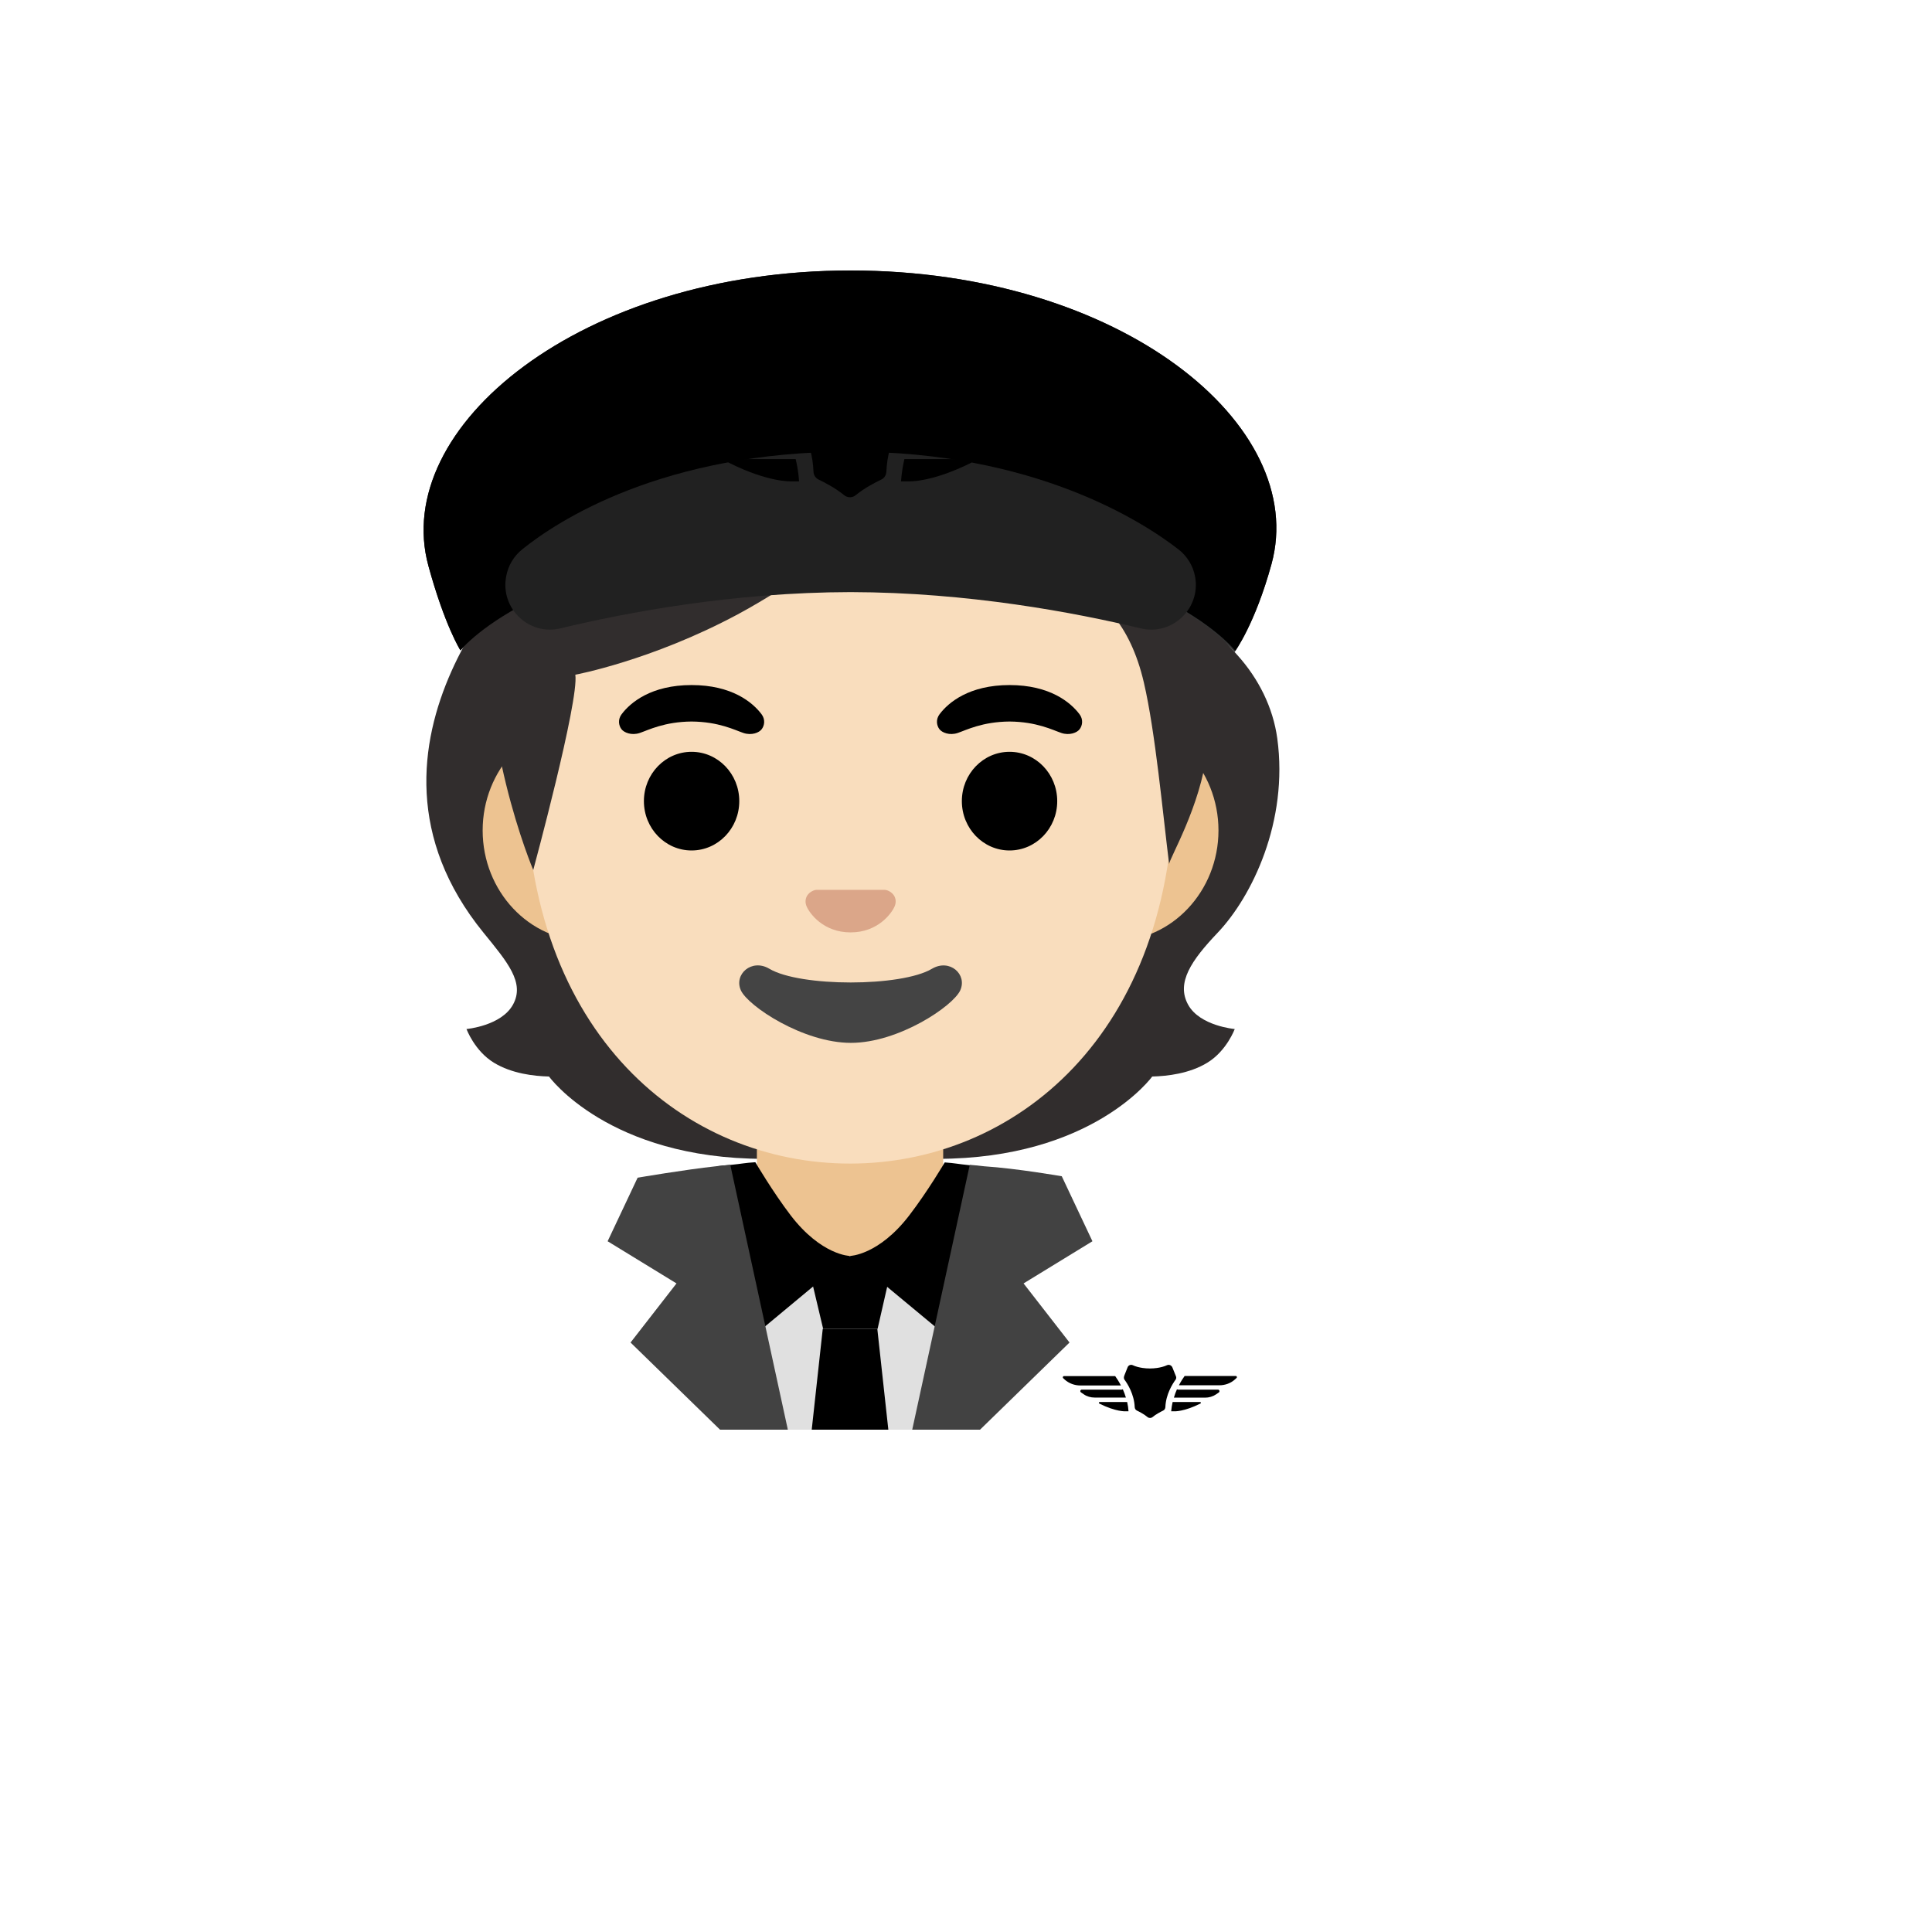 <svg xmlns="http://www.w3.org/2000/svg" version="1.1" xmlns:xlink="http://www.w3.org/1999/xlink" width="100%" height="100%" id="svgWorkerArea" viewBox="-25 -25 625 625" xmlns:idraw="https://idraw.muisca.co" style="background: white;"><defs id="defsdoc"><pattern id="patternBool" x="0" y="0" width="10" height="10" patternUnits="userSpaceOnUse" patternTransform="rotate(35)"><circle cx="5" cy="5" r="4" style="stroke: none;fill: #ff000070;"></circle></pattern></defs><g id="fileImp-75950017" class="cosito"><path id="pathImp-574521447" fill="#312d2d" class="grouped" d="M359.349 300.004C355.437 292.901 360.413 285.673 368.924 276.723 380.001 265.051 391.861 240.738 388.2 213.889 386.823 203.845 382.129 194.52 375.339 186.978 367.766 178.561 357.659 167.359 357.69 167.233 357.69 167.233 311.817 189.451 250.141 189.451 188.465 189.451 149.694 153.215 147.879 153.465 147.879 153.465 81.76 215.673 131.389 276.692 139.18 286.267 144.844 292.87 140.964 299.973 137.178 306.888 125.913 307.89 125.913 307.89 125.913 307.89 128.51 314.962 134.768 318.779 140.557 322.315 147.692 323.129 152.605 323.254 152.605 323.254 171.849 349.883 222.166 349.883 222.166 349.883 278.178 349.883 278.178 349.883 328.495 349.883 347.74 323.254 347.74 323.254 352.652 323.129 359.787 322.315 365.576 318.779 371.834 314.962 374.432 307.89 374.432 307.89 374.432 307.89 363.135 306.92 359.349 300.004 359.349 300.004 359.349 300.004 359.349 300.004"></path><path id="pathImp-327913313" fill="url(#IconifyId17ecdb2904d178eab19557)" class="grouped" d="M250.109 349.883C250.109 349.883 250.109 320.344 250.109 320.344 250.109 320.344 339.51 313.272 339.51 313.272 339.51 313.272 347.646 323.285 347.646 323.285 347.646 323.285 328.401 349.914 278.084 349.914 278.084 349.914 250.109 349.883 250.109 349.883 250.109 349.883 250.109 349.883 250.109 349.883"></path><path id="pathImp-356999797" fill="url(#IconifyId17ecdb2904d178eab19558)" class="grouped" d="M347.458 310.362C334.065 290.022 363.761 282.418 363.761 282.418 363.761 282.418 363.792 282.45 363.792 282.45 358.629 288.864 356.282 294.466 359.318 300.004 363.104 306.92 374.369 307.921 374.369 307.921 374.369 307.921 359.036 321.564 347.458 310.362 347.458 310.362 347.458 310.362 347.458 310.362"></path><path id="pathImp-958649124" fill="url(#IconifyId17ecdb2904d178eab19559)" class="grouped" d="M372.21 183.411C384.695 197.43 391.11 208.976 388.075 234.792 386.009 252.535 377.467 267.586 369.706 275.91 367.923 277.85 360.288 285.328 358.535 291.305 358.535 291.305 328.683 249.656 319.765 225.186 317.981 220.242 316.323 215.172 316.104 209.915 315.947 205.972 316.542 201.279 318.826 197.931 321.611 193.863 350.869 159.442 350.869 159.442 350.869 159.473 362.76 172.835 372.21 183.411 372.21 183.411 372.21 183.411 372.21 183.411"></path><path id="pathImp-312738458" fill="url(#IconifyId17ecdb2904d178eab19560)" class="grouped" d="M149.256 154.247C95.434 206.098 111.581 255.132 132.828 278.444 134.612 280.384 141.371 288.364 143.092 294.34 143.092 294.34 172.944 252.691 181.862 228.221 183.677 223.277 185.304 218.208 185.523 212.951 185.68 209.008 185.085 204.314 182.801 200.966 180.016 196.867 176.762 197.962 172.037 197.962 163.056 197.931 149.256 154.247 149.256 154.247 149.256 154.247 149.256 154.247 149.256 154.247"></path><path id="pathImp-499721220" fill="url(#IconifyId17ecdb2904d178eab19561)" class="grouped" d="M250.266 349.883C250.266 349.883 250.266 320.344 250.266 320.344 250.266 320.344 160.865 313.272 160.865 313.272 160.865 313.272 152.73 323.285 152.73 323.285 152.73 323.285 171.974 349.914 222.291 349.914 222.291 349.914 250.266 349.883 250.266 349.883 250.266 349.883 250.266 349.883 250.266 349.883"></path><path id="pathImp-196981326" fill="url(#IconifyId17ecdb2904d178eab19562)" class="grouped" d="M152.917 310.362C166.31 290.022 136.614 282.418 136.614 282.418 136.614 282.418 136.583 282.45 136.583 282.45 141.746 288.864 144.093 294.466 141.058 300.004 137.272 306.92 126.007 307.921 126.007 307.921 126.007 307.921 141.339 321.564 152.917 310.362 152.917 310.362 152.917 310.362 152.917 310.362"></path><path id="pathImp-256062723" fill="#edc391" class="grouped" d="M280.118 401.014C280.118 401.014 280.118 329.7 280.118 329.7 280.118 329.7 219.85 329.7 219.85 329.7 219.85 329.7 219.85 401.014 219.85 401.014 219.85 401.014 280.118 401.014 280.118 401.014"></path><path id="pathImp-549843758" fill="url(#IconifyId17ecdb2904d178eab19563)" class="grouped" d="M414.328 437.5C414.328 437.5 414.328 427.768 414.328 427.768 414.328 398.417 387.918 379.767 365.107 370.098 344.923 361.524 320.422 354.139 290.038 351.948 290.038 351.948 280.901 413.03 250.454 412.592 224.419 412.216 213.185 351.854 213.185 351.854 148.881 357.925 85.671 381.457 85.671 427.768 85.671 427.768 85.671 437.5 85.671 437.5 85.671 437.5 414.328 437.5 414.328 437.5 414.328 437.5 414.328 437.5 414.328 437.5"></path><path id="pathImp-857822949" fill="#e0e0e0" class="grouped" d="M274.736 437.5C274.736 437.5 285.469 381.3 285.469 381.3 285.469 381.3 214.5 381.3 214.5 381.3 214.5 381.3 226.516 437.5 226.516 437.5 226.516 437.5 274.736 437.5 274.736 437.5"></path><path id="pathImp-198255336" class="grouped" d="M258.902 404.863C258.902 404.863 241.285 404.863 241.285 404.863 241.285 404.863 235.715 381.394 235.715 381.394 235.715 381.394 264.253 381.394 264.253 381.394 264.253 381.394 258.902 404.863 258.902 404.863"></path><path id="pathImp-184349863" class="grouped" d="M262.376 437.5C262.376 437.5 258.809 404.863 258.809 404.863 258.809 404.863 241.16 404.863 241.16 404.863 241.16 404.863 237.593 437.5 237.593 437.5 237.593 437.5 262.376 437.5 262.376 437.5"></path><path id="pathImp-612942746" class="grouped" d="M249.922 381.3C249.922 381.3 222.854 403.799 222.854 403.799 222.854 403.799 217.785 408.023 217.785 408.023 217.785 408.023 206.864 352.293 206.864 352.293 208.429 352.105 209.994 351.948 211.558 351.823 215.031 351.479 215.845 351.197 219.35 350.978 219.35 350.978 225.013 360.616 230.803 368.189 240.722 381.112 249.922 381.3 249.922 381.3 249.922 381.3 249.922 381.3 249.922 381.3"></path><path id="pathImp-764324193" class="grouped" d="M293.042 352.449C293.042 352.449 282.152 408.023 282.152 408.023 282.152 408.023 249.953 381.3 249.953 381.3 249.953 381.3 259.215 381.112 269.135 368.189 275.143 360.366 280.619 351.041 280.619 351.041 284.124 351.291 284.937 351.573 288.411 351.917 289.975 352.074 291.508 352.23 293.042 352.449 293.042 352.449 293.042 352.449 293.042 352.449"></path><path id="pathImp-786792944" fill="#424242" class="grouped" d="M222.542 403.799C222.542 403.799 211.245 351.823 211.245 351.823 209.681 351.948 208.116 352.105 206.551 352.293 196.663 353.356 181.268 355.985 181.268 355.985 181.268 355.985 171.567 376.544 171.567 376.544 171.567 376.544 193.847 390.187 193.847 390.187 193.847 390.187 178.983 409.306 178.983 409.306 178.983 409.306 207.928 437.5 207.928 437.5 207.928 437.5 229.864 437.5 229.864 437.5 229.864 437.5 222.542 403.799 222.542 403.799 222.542 403.799 222.542 403.799 222.542 403.799"></path><path id="pathImp-866848568" fill="#424242" class="grouped" d="M277.427 403.799C277.427 403.799 288.723 351.823 288.723 351.823 290.288 351.948 291.853 352.105 293.417 352.293 303.9 352.981 318.482 355.516 318.482 355.516 318.482 355.516 328.401 376.544 328.401 376.544 328.401 376.544 306.122 390.187 306.122 390.187 306.122 390.187 320.985 409.306 320.985 409.306 320.985 409.306 292.04 437.5 292.04 437.5 292.04 437.5 270.105 437.5 270.105 437.5 270.105 437.5 277.427 403.799 277.427 403.799 277.427 403.799 277.427 403.799 277.427 403.799"></path><path id="pathImp-23111590" class="grouped" d="M338.227 424.42C338.102 424.483 337.977 424.545 337.851 424.545 337.851 424.545 324.959 424.545 324.959 424.545 324.49 424.545 324.302 425.14 324.678 425.421 324.991 425.64 325.272 425.86 325.585 426.047 326.618 426.767 327.869 427.111 329.121 427.111 329.121 427.111 339.228 427.111 339.228 427.111 338.947 426.172 338.603 425.265 338.227 424.42 338.227 424.42 338.227 424.42 338.227 424.42"></path><path id="pathImp-462450870" class="grouped" d="M337.601 423.168C336.913 421.854 336.256 420.853 335.755 420.164 335.755 420.164 319.202 420.164 319.202 420.164 318.857 420.164 318.67 420.603 318.951 420.853 319.108 421.009 319.264 421.134 319.421 421.291 320.829 422.543 322.644 423.2 324.49 423.2 324.49 423.2 337.601 423.2 337.601 423.2 337.601 423.2 337.601 423.168 337.601 423.168 337.601 423.168 337.601 423.168 337.601 423.168"></path><path id="pathImp-526573176" class="grouped" d="M339.635 428.551C339.635 428.55 330.748 428.55 330.748 428.551 330.467 428.55 330.373 428.926 330.623 429.051 336.005 431.742 339.041 431.555 339.041 431.555 339.041 431.555 340.073 431.555 340.073 431.555 340.011 430.543 339.864 429.538 339.635 428.551 339.635 428.55 339.635 428.55 339.635 428.551"></path><path id="pathImp-585328745" class="grouped" d="M369.018 424.545C369.018 424.545 356.126 424.545 356.126 424.545 355.969 424.545 355.844 424.483 355.75 424.42 355.375 425.234 355.031 426.172 354.749 427.142 354.749 427.142 364.856 427.142 364.856 427.142 366.108 427.142 367.36 426.767 368.392 426.079 368.674 425.891 368.987 425.672 369.3 425.453 369.675 425.171 369.487 424.545 369.018 424.545 369.018 424.545 369.018 424.545 369.018 424.545"></path><path id="pathImp-679232805" class="grouped" d="M374.776 420.133C374.776 420.133 358.222 420.133 358.222 420.133 357.722 420.822 357.065 421.823 356.376 423.137 356.376 423.137 369.456 423.137 369.456 423.137 371.334 423.137 373.149 422.48 374.525 421.228 374.682 421.072 374.838 420.947 374.995 420.79 375.276 420.571 375.12 420.133 374.776 420.133 374.776 420.133 374.776 420.133 374.776 420.133"></path><path id="pathImp-627647351" class="grouped" d="M363.229 428.551C363.229 428.55 354.342 428.55 354.342 428.551 354.123 429.521 353.967 430.522 353.873 431.555 353.873 431.555 354.905 431.555 354.905 431.555 354.905 431.555 357.941 431.742 363.323 429.051 363.604 428.926 363.511 428.55 363.229 428.551 363.229 428.55 363.229 428.55 363.229 428.551"></path><path id="pathImp-340736431" class="grouped" d="M352.559 416.628C351.557 417.098 350.368 417.379 349.304 417.536 347.771 417.755 346.206 417.755 344.673 417.536 343.578 417.379 342.42 417.098 341.419 416.628 340.793 416.347 340.042 416.66 339.791 417.286 339.791 417.286 338.759 419.883 338.759 419.883 338.477 420.571 338.54 421.009 338.79 421.353 339.729 422.605 341.919 426.047 342.076 430.209 342.107 430.678 342.326 431.085 342.764 431.304 343.609 431.711 345.111 432.493 346.238 433.432 346.707 433.808 347.364 433.808 347.834 433.432 348.96 432.493 350.431 431.742 351.307 431.304 351.714 431.116 351.964 430.678 351.995 430.209 352.152 426.047 354.342 422.636 355.281 421.353 355.531 421.009 355.594 420.571 355.406 420.196 355.125 419.476 354.624 418.256 354.248 417.317 353.935 416.66 353.184 416.347 352.559 416.628 352.559 416.628 352.559 416.628 352.559 416.628"></path><path id="pathImp-251515951" fill="#edc391" class="grouped" d="M335.661 207.944C335.661 207.944 164.652 207.944 164.652 207.944 146.221 207.944 131.138 223.997 131.138 243.648 131.138 263.299 146.221 279.352 164.652 279.352 164.652 279.352 335.661 279.352 335.661 279.352 354.092 279.352 369.175 263.268 369.175 243.648 369.175 224.028 354.092 207.944 335.661 207.944 335.661 207.944 335.661 207.944 335.661 207.944"></path><path id="pathImp-106083027" fill="#f9ddbd" class="grouped" d="M249.984 84.78C195.537 84.78 145.095 143.014 145.095 226.844 145.095 310.205 197.07 351.416 249.984 351.416 302.899 351.416 354.874 310.205 354.874 226.844 354.874 143.014 304.432 84.78 249.984 84.78 249.984 84.78 249.984 84.78 249.984 84.78"></path><path id="pathImp-805476302" class="grouped" d="M221.352 206.035C218.442 202.186 211.746 196.616 198.728 196.616 185.711 196.616 178.983 202.218 176.105 206.035 174.822 207.725 175.135 209.696 176.042 210.885 176.856 211.981 179.296 213.013 181.987 212.106 184.679 211.198 189.935 208.476 198.728 208.413 207.522 208.476 212.779 211.198 215.47 212.106 218.161 213.013 220.601 212.012 221.415 210.885 222.322 209.696 222.635 207.725 221.352 206.035 221.352 206.035 221.352 206.035 221.352 206.035"></path><path id="pathImp-257709887" class="grouped" d="M324.208 206.035C321.298 202.186 314.602 196.616 301.584 196.616 288.567 196.616 281.839 202.218 278.96 206.035 277.678 207.725 277.99 209.696 278.898 210.885 279.712 211.981 282.152 213.013 284.843 212.106 287.534 211.198 292.791 208.476 301.584 208.413 310.377 208.476 315.634 211.198 318.325 212.106 321.017 213.013 323.457 212.012 324.271 210.885 325.178 209.696 325.491 207.725 324.208 206.035 324.208 206.035 324.208 206.035 324.208 206.035"></path><path id="ellipseImp-496136123" class="grouped" d="M183.302 234.166C183.302 225.349 190.205 218.208 198.728 218.208 207.252 218.208 214.155 225.349 214.155 234.166 214.155 242.983 207.252 250.125 198.728 250.125 190.205 250.125 183.302 242.983 183.302 234.166 183.302 234.166 183.302 234.166 183.302 234.166"></path><path id="ellipseImp-474613973" class="grouped" d="M286.158 234.166C286.158 225.349 293.061 218.208 301.584 218.208 310.108 218.208 317.011 225.349 317.011 234.166 317.011 242.983 310.108 250.125 301.584 250.125 293.061 250.125 286.158 242.983 286.158 234.166 286.158 234.166 286.158 234.166 286.158 234.166"></path><path id="pathImp-499624121" fill="#312d2d" class="grouped" d="M360.1 112.723C357.033 99.894 146.878 76.706 156.14 103.586 146.847 103.93 133.704 167.922 133.704 167.922 128.698 212.168 147.504 256.446 147.504 256.446 147.504 256.446 162.368 201.654 161.116 193.268 161.116 193.268 185.742 188.7 213.655 173.742 232.524 163.635 245.416 151.744 266.663 147.269 298.956 140.479 306.153 162.352 306.153 162.352 306.153 162.352 336.036 156.97 345.048 195.834 348.772 211.824 351.182 238.328 353.216 254.569 353.028 253.161 363.479 235.762 365.451 217.957 365.951 213.326 376.372 181.033 360.1 112.723 360.1 112.723 360.1 112.723 360.1 112.723"></path><stop offset="1" stop-color="#454140" id="stopImp-490910889" class="grouped"></stop><path id="pathImp-880501023" fill="url(#IconifyId17ecdb2904d178eab19564)" class="grouped" d="M360.1 112.723C357.033 99.894 146.878 76.706 156.14 103.586 146.847 103.93 133.704 167.922 133.704 167.922 128.698 212.168 147.504 256.446 147.504 256.446 147.504 256.446 162.368 201.654 161.116 193.268 161.116 193.268 185.742 188.7 213.655 173.742 232.524 163.635 245.416 151.744 266.663 147.269 298.956 140.479 306.153 162.352 306.153 162.352 306.153 162.352 336.036 156.97 345.048 195.834 348.772 211.824 351.182 238.328 353.216 254.569 353.028 253.161 363.479 235.762 365.451 217.957 365.951 213.326 376.372 181.033 360.1 112.723 360.1 112.723 360.1 112.723 360.1 112.723"></path><path id="pathImp-945808223" fill="#444" class="grouped" d="M276.488 288.395C266.538 294.309 233.838 294.309 223.887 288.395 218.161 284.984 212.309 290.21 214.687 295.404 217.034 300.505 234.839 312.364 250.266 312.364 265.693 312.364 283.279 300.505 285.626 295.404 288.004 290.21 282.215 285.015 276.488 288.395 276.488 288.395 276.488 288.395 276.488 288.395"></path><path id="pathImp-151302005" fill="#dba689" class="grouped" d="M262.251 263.111C261.906 262.986 261.594 262.892 261.249 262.861 261.249 262.861 239.095 262.861 239.095 262.861 238.751 262.892 238.406 262.986 238.094 263.111 236.091 263.925 234.996 265.99 235.934 268.212 236.873 270.433 241.285 276.629 250.172 276.629 259.059 276.629 263.471 270.402 264.41 268.212 265.349 265.99 264.253 263.925 262.251 263.111 262.251 263.111 262.251 263.111 262.251 263.111"></path><stop offset=".08" stop-color="#606060" id="stopImp-116863888" class="grouped"></stop><stop offset=".802" stop-color="#333" id="stopImp-714518132" class="grouped"></stop><path id="pathImp-32198258" fill="url(#IconifyId17ecdb2904d178eab19565)" class="grouped" d="M249.327 125.866C145.282 125.866 128.604 161.413 128.604 161.413 128.604 161.413 160.678 192.423 249.327 193.018 338.008 192.423 371.709 159.442 371.709 159.442 371.709 159.442 353.404 125.866 249.327 125.866 249.327 125.866 249.327 125.866 249.327 125.866"></path><path id="pathImp-181995220" fill="#303030" class="grouped" d="M113.584 158.034C118.872 177.403 123.941 185.383 123.941 185.383 129.323 179.124 161.272 149.741 249.765 149.741 249.765 149.741 250.266 149.741 250.266 149.741 338.759 149.741 369.049 179.688 374.4 185.946 374.4 185.946 381.003 176.871 386.322 157.502 398.62 112.692 337.726 62.5 250.109 62.5 162.743 62.531 101.349 113.255 113.584 158.034 113.584 158.034 113.584 158.034 113.584 158.034"></path><path id="IconifyId17ecdb2904d178eab19566" class="grouped" d="M113.584 158.034C118.872 177.403 123.941 185.383 123.941 185.383 129.323 179.124 161.272 149.741 249.765 149.741 249.765 149.741 250.266 149.741 250.266 149.741 338.759 149.741 369.268 179.249 374.619 185.508 374.619 185.508 381.003 176.871 386.322 157.502 398.62 112.692 337.726 62.5 250.109 62.5 162.743 62.531 101.349 113.255 113.584 158.034 113.584 158.034 113.584 158.034 113.584 158.034"></path><path id="pathImp-581613662" clip-path="url(#IconifyId17ecdb2904d178eab19567)" fill="#212121" class="grouped" d="M361.602 161.507C360.947 158.015 359.031 154.886 356.22 152.714 344.517 143.639 309.501 121.109 250.172 121.109 189.31 121.109 155.233 143.608 143.937 152.714 141.246 154.873 139.399 157.94 138.774 161.319 138.774 161.319 138.742 161.507 138.742 161.507 136.802 171.802 146.096 180.72 156.297 178.279 177.544 173.148 212.153 166.607 250.172 166.545 288.192 166.607 322.8 173.179 344.047 178.279 354.217 180.72 363.542 171.802 361.602 161.507 361.602 161.507 361.602 161.507 361.602 161.507"></path><path id="pathImp-573978658" class="grouped" d="M229.05 113.693C228.768 113.881 228.487 114.006 228.143 114.006 228.143 114.006 197.352 114.006 197.352 114.006 196.225 114.006 195.787 115.446 196.695 116.103 197.414 116.635 198.134 117.135 198.854 117.605 201.357 119.294 204.298 120.171 207.334 120.171 207.334 120.171 231.491 120.171 231.491 120.171 230.771 117.855 229.958 115.665 229.05 113.693 229.05 113.693 229.05 113.693 229.05 113.693"></path><path id="pathImp-260387555" class="grouped" d="M227.579 110.658C225.952 107.529 224.356 105.088 223.199 103.461 223.199 103.461 183.615 103.461 183.615 103.461 182.77 103.461 182.363 104.493 182.989 105.057 183.364 105.401 183.771 105.745 184.147 106.089 187.505 109.036 191.82 110.659 196.288 110.658 196.288 110.658 227.579 110.658 227.579 110.658 227.579 110.658 227.579 110.658 227.579 110.658"></path><path id="pathImp-599337969" class="grouped" d="M232.398 123.519C232.398 123.519 211.151 123.519 211.151 123.519 210.494 123.519 210.275 124.426 210.87 124.739 223.731 131.154 231.022 130.716 231.022 130.716 231.022 130.716 233.494 130.716 233.494 130.716 233.337 128.213 232.962 125.803 232.398 123.519 232.398 123.519 232.398 123.519 232.398 123.519"></path><path id="pathImp-610933456" class="grouped" d="M302.617 114.006C302.617 114.006 271.826 114.006 271.826 114.006 271.482 114.006 271.169 113.881 270.918 113.693 270.011 115.665 269.197 117.855 268.478 120.171 268.478 120.171 292.635 120.171 292.635 120.171 295.639 120.171 298.612 119.294 301.115 117.605 301.835 117.135 302.554 116.635 303.274 116.103 304.182 115.446 303.743 114.006 302.617 114.006 302.617 114.006 302.617 114.006 302.617 114.006"></path><path id="pathImp-973989127" class="grouped" d="M316.354 103.461C316.354 103.461 276.77 103.461 276.77 103.461 275.612 105.088 274.016 107.529 272.389 110.658 272.389 110.658 303.65 110.658 303.65 110.658 308.124 110.658 312.443 109.062 315.791 106.089 316.166 105.745 316.573 105.401 316.949 105.057 317.574 104.493 317.168 103.461 316.354 103.461 316.354 103.461 316.354 103.461 316.354 103.461"></path><path id="pathImp-366289284" class="grouped" d="M288.817 123.519C288.817 123.519 267.57 123.519 267.57 123.519 267.038 125.803 266.663 128.213 266.475 130.716 266.475 130.716 268.947 130.716 268.947 130.716 268.947 130.716 276.238 131.154 289.099 124.739 289.662 124.426 289.474 123.519 288.817 123.519 288.817 123.519 288.817 123.519 288.817 123.519"></path><path id="pathImp-989675325" class="grouped" d="M263.283 95.075C260.905 96.17 258.089 96.827 255.492 97.234 251.831 97.797 248.107 97.797 244.446 97.234 241.849 96.827 239.032 96.17 236.654 95.075 235.152 94.386 233.4 95.137 232.774 96.671 232.774 96.671 230.27 102.866 230.27 102.866 229.613 104.493 229.739 105.557 230.333 106.371 232.555 109.375 237.812 117.605 238.156 127.524 238.187 128.619 238.782 129.621 239.783 130.121 241.817 131.091 245.384 132.969 248.044 135.159 249.171 136.098 250.735 136.098 251.862 135.159 254.553 132.938 258.089 131.091 260.123 130.121 261.124 129.652 261.687 128.651 261.75 127.524 262.094 117.605 267.382 109.406 269.573 106.371 270.168 105.557 270.293 104.525 269.917 103.586 269.197 101.834 268.04 98.924 267.132 96.671 266.553 95.124 264.786 94.392 263.283 95.075 263.283 95.075 263.283 95.075 263.283 95.075"></path><path id="pathImp-380182764" fill="url(#IconifyId17ecdb2904d178eab19568)" opacity=".3" class="grouped" d="M113.584 158.034C118.872 177.403 123.941 185.383 123.941 185.383 129.323 179.124 161.272 149.741 249.765 149.741 249.765 149.741 250.266 149.741 250.266 149.741 338.759 149.741 369.081 179.75 374.463 186.008 374.463 186.008 381.065 176.903 386.354 157.533 398.651 112.723 337.758 62.531 250.141 62.531 162.743 62.531 101.349 113.255 113.584 158.034 113.584 158.034 113.584 158.034 113.584 158.034"></path></g></svg>